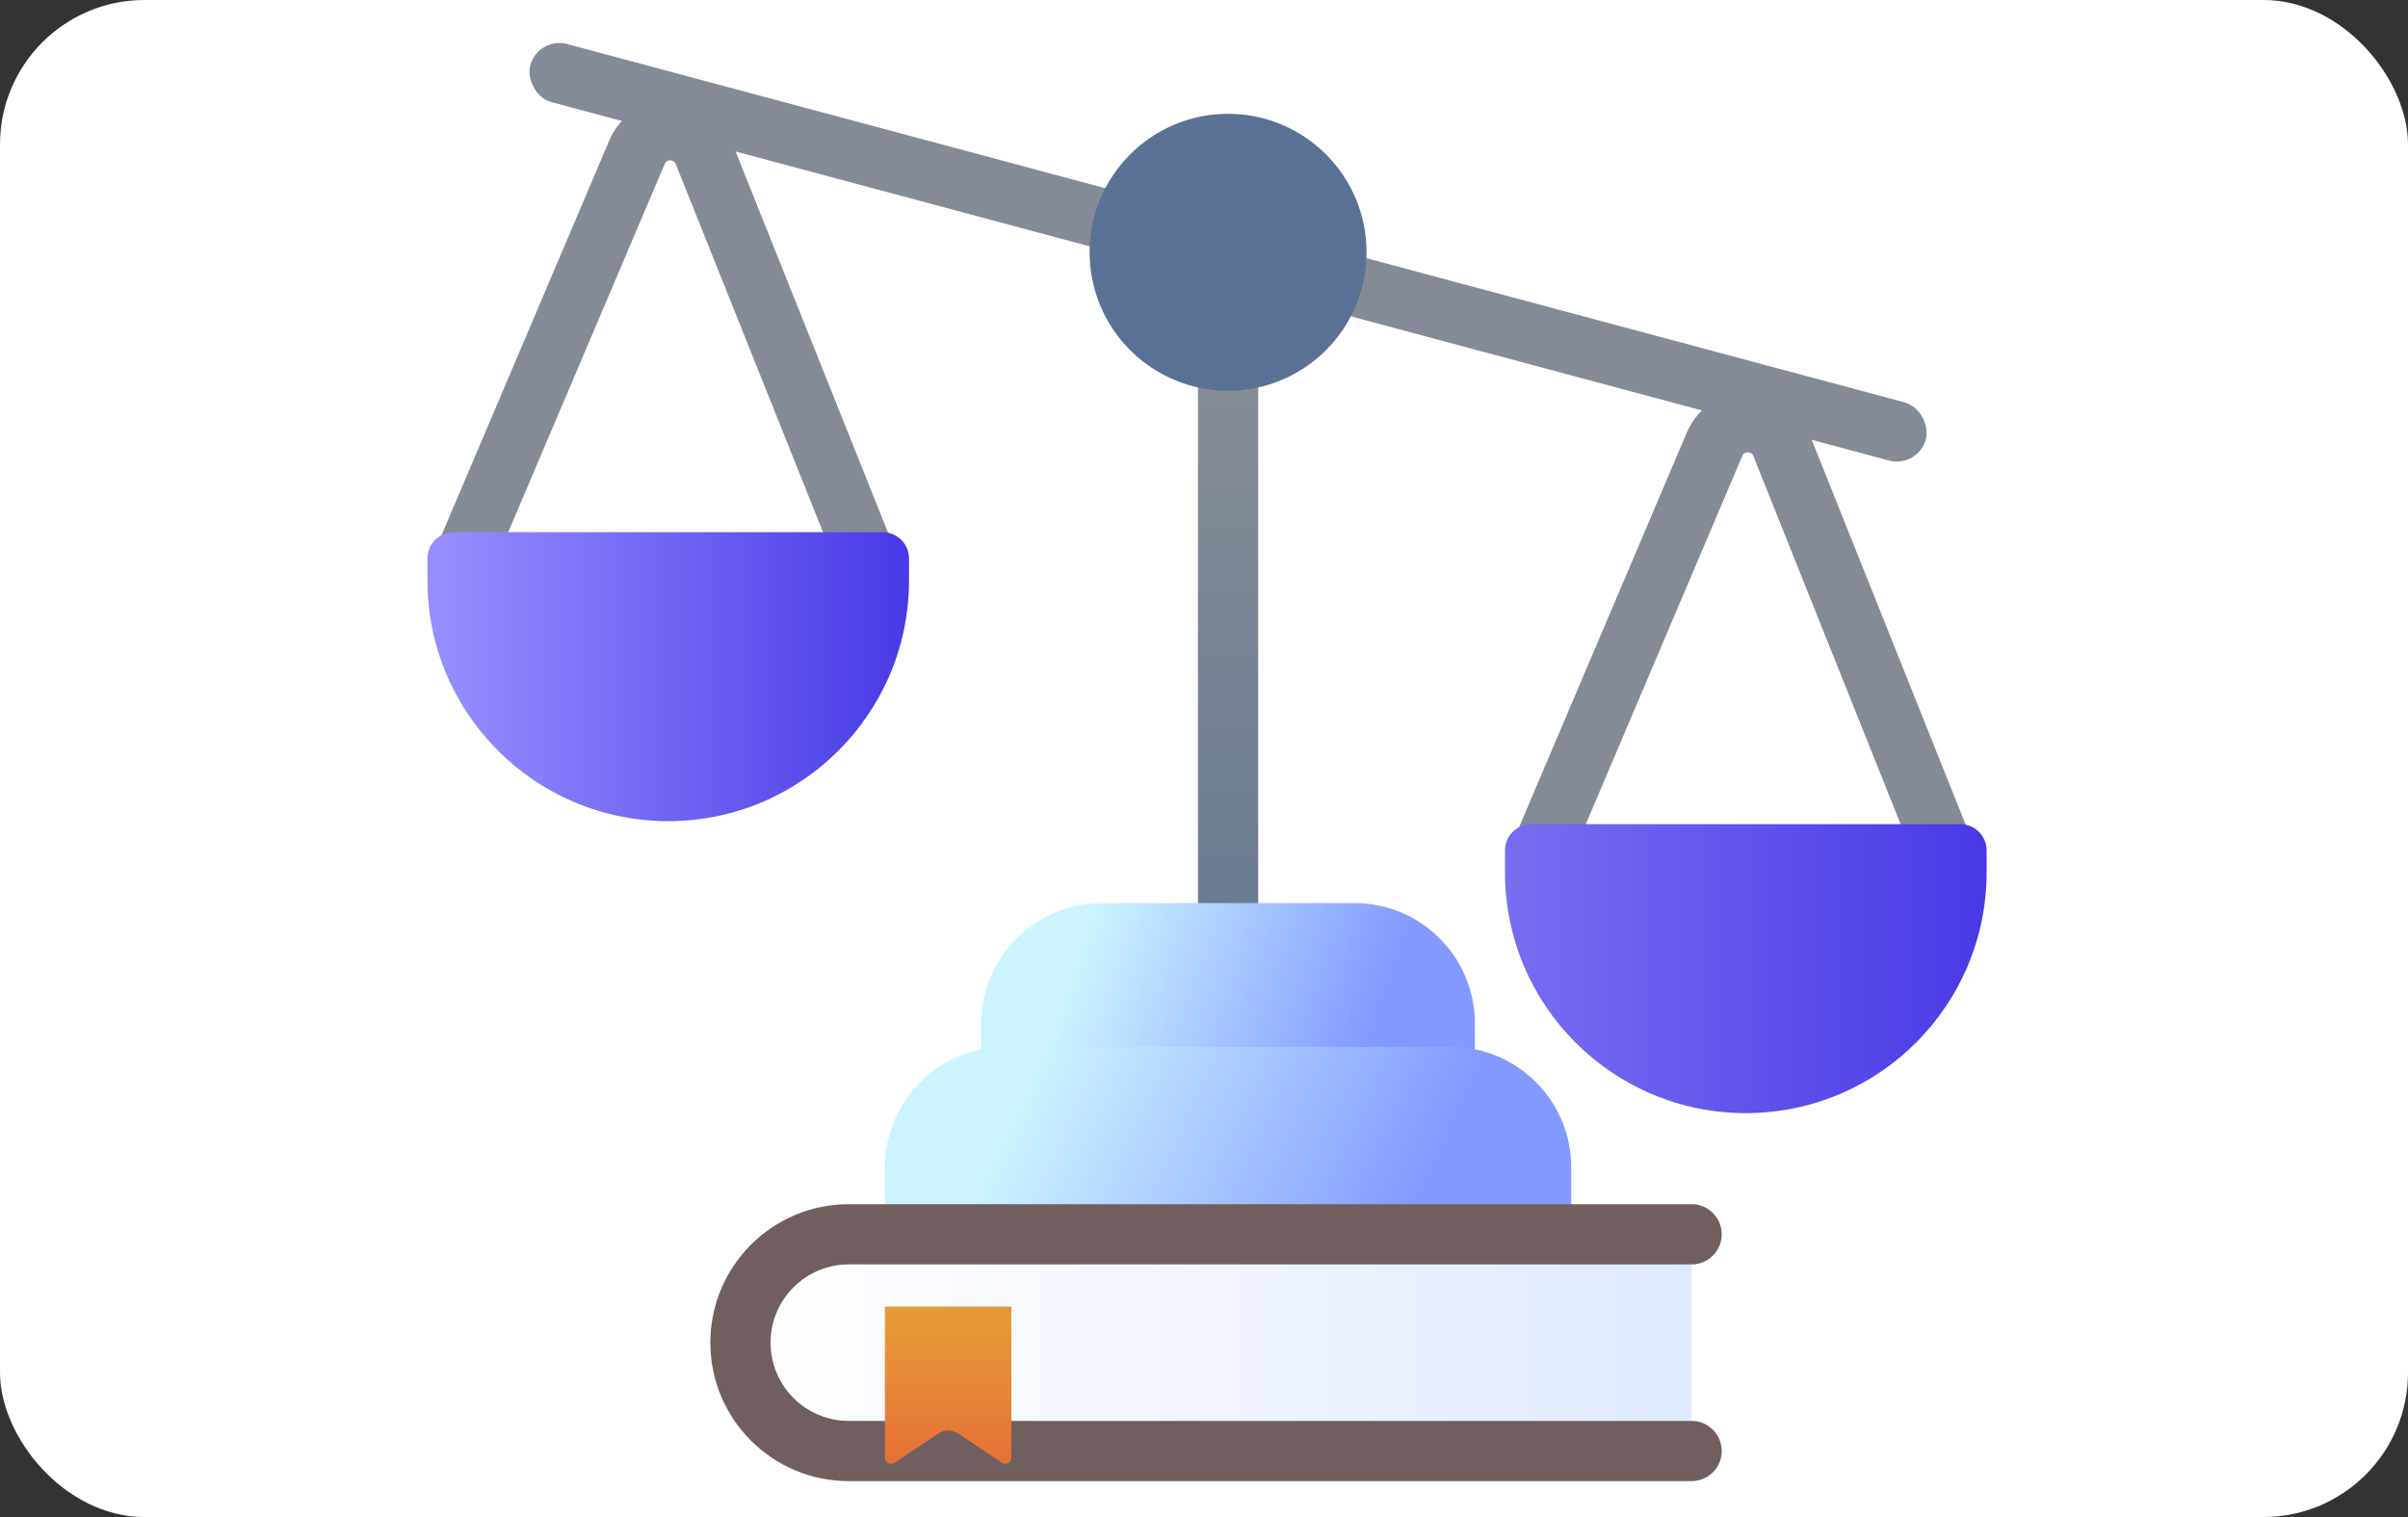 <svg width="400" height="252" viewBox="0 0 400 252" fill="none" xmlns="http://www.w3.org/2000/svg">
<rect x="0" y="0" width="400" height="252" fill="#333333" stroke="none"/>
<rect width="400" height="252" rx="24" fill="white"/>
<rect x="199" y="59.773" width="10" height="114" fill="url(#paint0_linear_4747_37013)"/>
<path d="M256.5 140.406L284.81 73.795C286.904 68.867 293.914 68.942 295.903 73.913L322.5 140.406" stroke="#848B96" stroke-width="10"/>
<path d="M250 141.27C250 138.86 251.954 136.906 254.364 136.906H325.636C328.046 136.906 330 138.86 330 141.27V144.906C330 166.998 312.091 184.906 290 184.906C267.909 184.906 250 166.998 250 144.906V141.27Z" fill="url(#paint1_linear_4747_37013)"/>
<path d="M77.5 91.906L105.81 25.295C107.904 20.367 114.914 20.442 116.903 25.413L143.5 91.906" stroke="#848B96" stroke-width="10"/>
<path d="M71 92.77C71 90.36 72.954 88.406 75.364 88.406H146.636C149.046 88.406 151 90.36 151 92.77V96.406C151 118.498 133.091 136.406 111 136.406C88.909 136.406 71 118.498 71 96.406V92.77Z" fill="url(#paint2_linear_4747_37013)"/>
<rect x="89.383" y="6.02" width="240" height="10" rx="5" transform="rotate(15 89.383 6.02)" fill="#848B96"/>
<circle cx="204" cy="41.906" r="23" fill="#5B7095"/>
<path d="M163 170.02C163 158.974 171.954 150.02 183 150.02H225C236.046 150.02 245 158.974 245 170.02V177.02H163V170.02Z" fill="url(#paint3_linear_4747_37013)"/>
<path d="M147 193.906C147 182.861 155.954 173.906 167 173.906H241C252.046 173.906 261 182.861 261 193.906V201.906H147V193.906Z" fill="url(#paint4_linear_4747_37013)"/>
<rect x="126" y="207.039" width="155" height="32" fill="url(#paint5_linear_4747_37013)"/>
<path d="M118 223.039C118 210.337 128.297 200.039 141 200.039H281C283.761 200.039 286 202.278 286 205.039C286 207.8 283.761 210.039 281 210.039H141C133.82 210.039 128 215.859 128 223.039C128 230.219 133.82 236.039 141 236.039H281C283.761 236.039 286 238.278 286 241.039C286 243.8 283.761 246.039 281 246.039H141C128.297 246.039 118 235.742 118 223.039Z" fill="#705F5E"/>
<path d="M147 217.039H168V242.171C168 242.969 167.11 243.446 166.445 243.003L159.164 238.148C158.156 237.477 156.844 237.477 155.836 238.148L148.555 243.003C147.89 243.446 147 242.969 147 242.171V217.039Z" fill="url(#paint6_linear_4747_37013)"/>
<defs>
<linearGradient id="paint0_linear_4747_37013" x1="204" y1="59.773" x2="204" y2="173.773" gradientUnits="userSpaceOnUse">
<stop stop-color="#868D96"/>
<stop offset="1" stop-color="#647690"/>
</linearGradient>
<linearGradient id="paint1_linear_4747_37013" x1="250" y1="160.906" x2="330" y2="160.906" gradientUnits="userSpaceOnUse">
<stop stop-color="#796DF1"/>
<stop offset="1" stop-color="#4939E6"/>
</linearGradient>
<linearGradient id="paint2_linear_4747_37013" x1="71" y1="112.406" x2="151" y2="112.406" gradientUnits="userSpaceOnUse">
<stop offset="0.014" stop-color="#988EFF"/>
<stop offset="1" stop-color="#4939E6"/>
</linearGradient>
<linearGradient id="paint3_linear_4747_37013" x1="182.253" y1="150.02" x2="229.443" y2="166.32" gradientUnits="userSpaceOnUse">
<stop stop-color="#CCF3FF"/>
<stop offset="1" stop-color="#829AFF"/>
</linearGradient>
<linearGradient id="paint4_linear_4747_37013" x1="173.766" y1="173.906" x2="234.234" y2="201.906" gradientUnits="userSpaceOnUse">
<stop stop-color="#CCF3FF"/>
<stop offset="1" stop-color="#829AFF"/>
</linearGradient>
<linearGradient id="paint5_linear_4747_37013" x1="126" y1="223.039" x2="281" y2="223.039" gradientUnits="userSpaceOnUse">
<stop stop-color="white"/>
<stop offset="1" stop-color="#DFE9FF"/>
</linearGradient>
<linearGradient id="paint6_linear_4747_37013" x1="157.5" y1="219.039" x2="157.5" y2="244.039" gradientUnits="userSpaceOnUse">
<stop stop-color="#E69A36"/>
<stop offset="0.69" stop-color="#E67C37"/>
<stop offset="1" stop-color="#E66E37"/>
</linearGradient>
</defs>
</svg>
